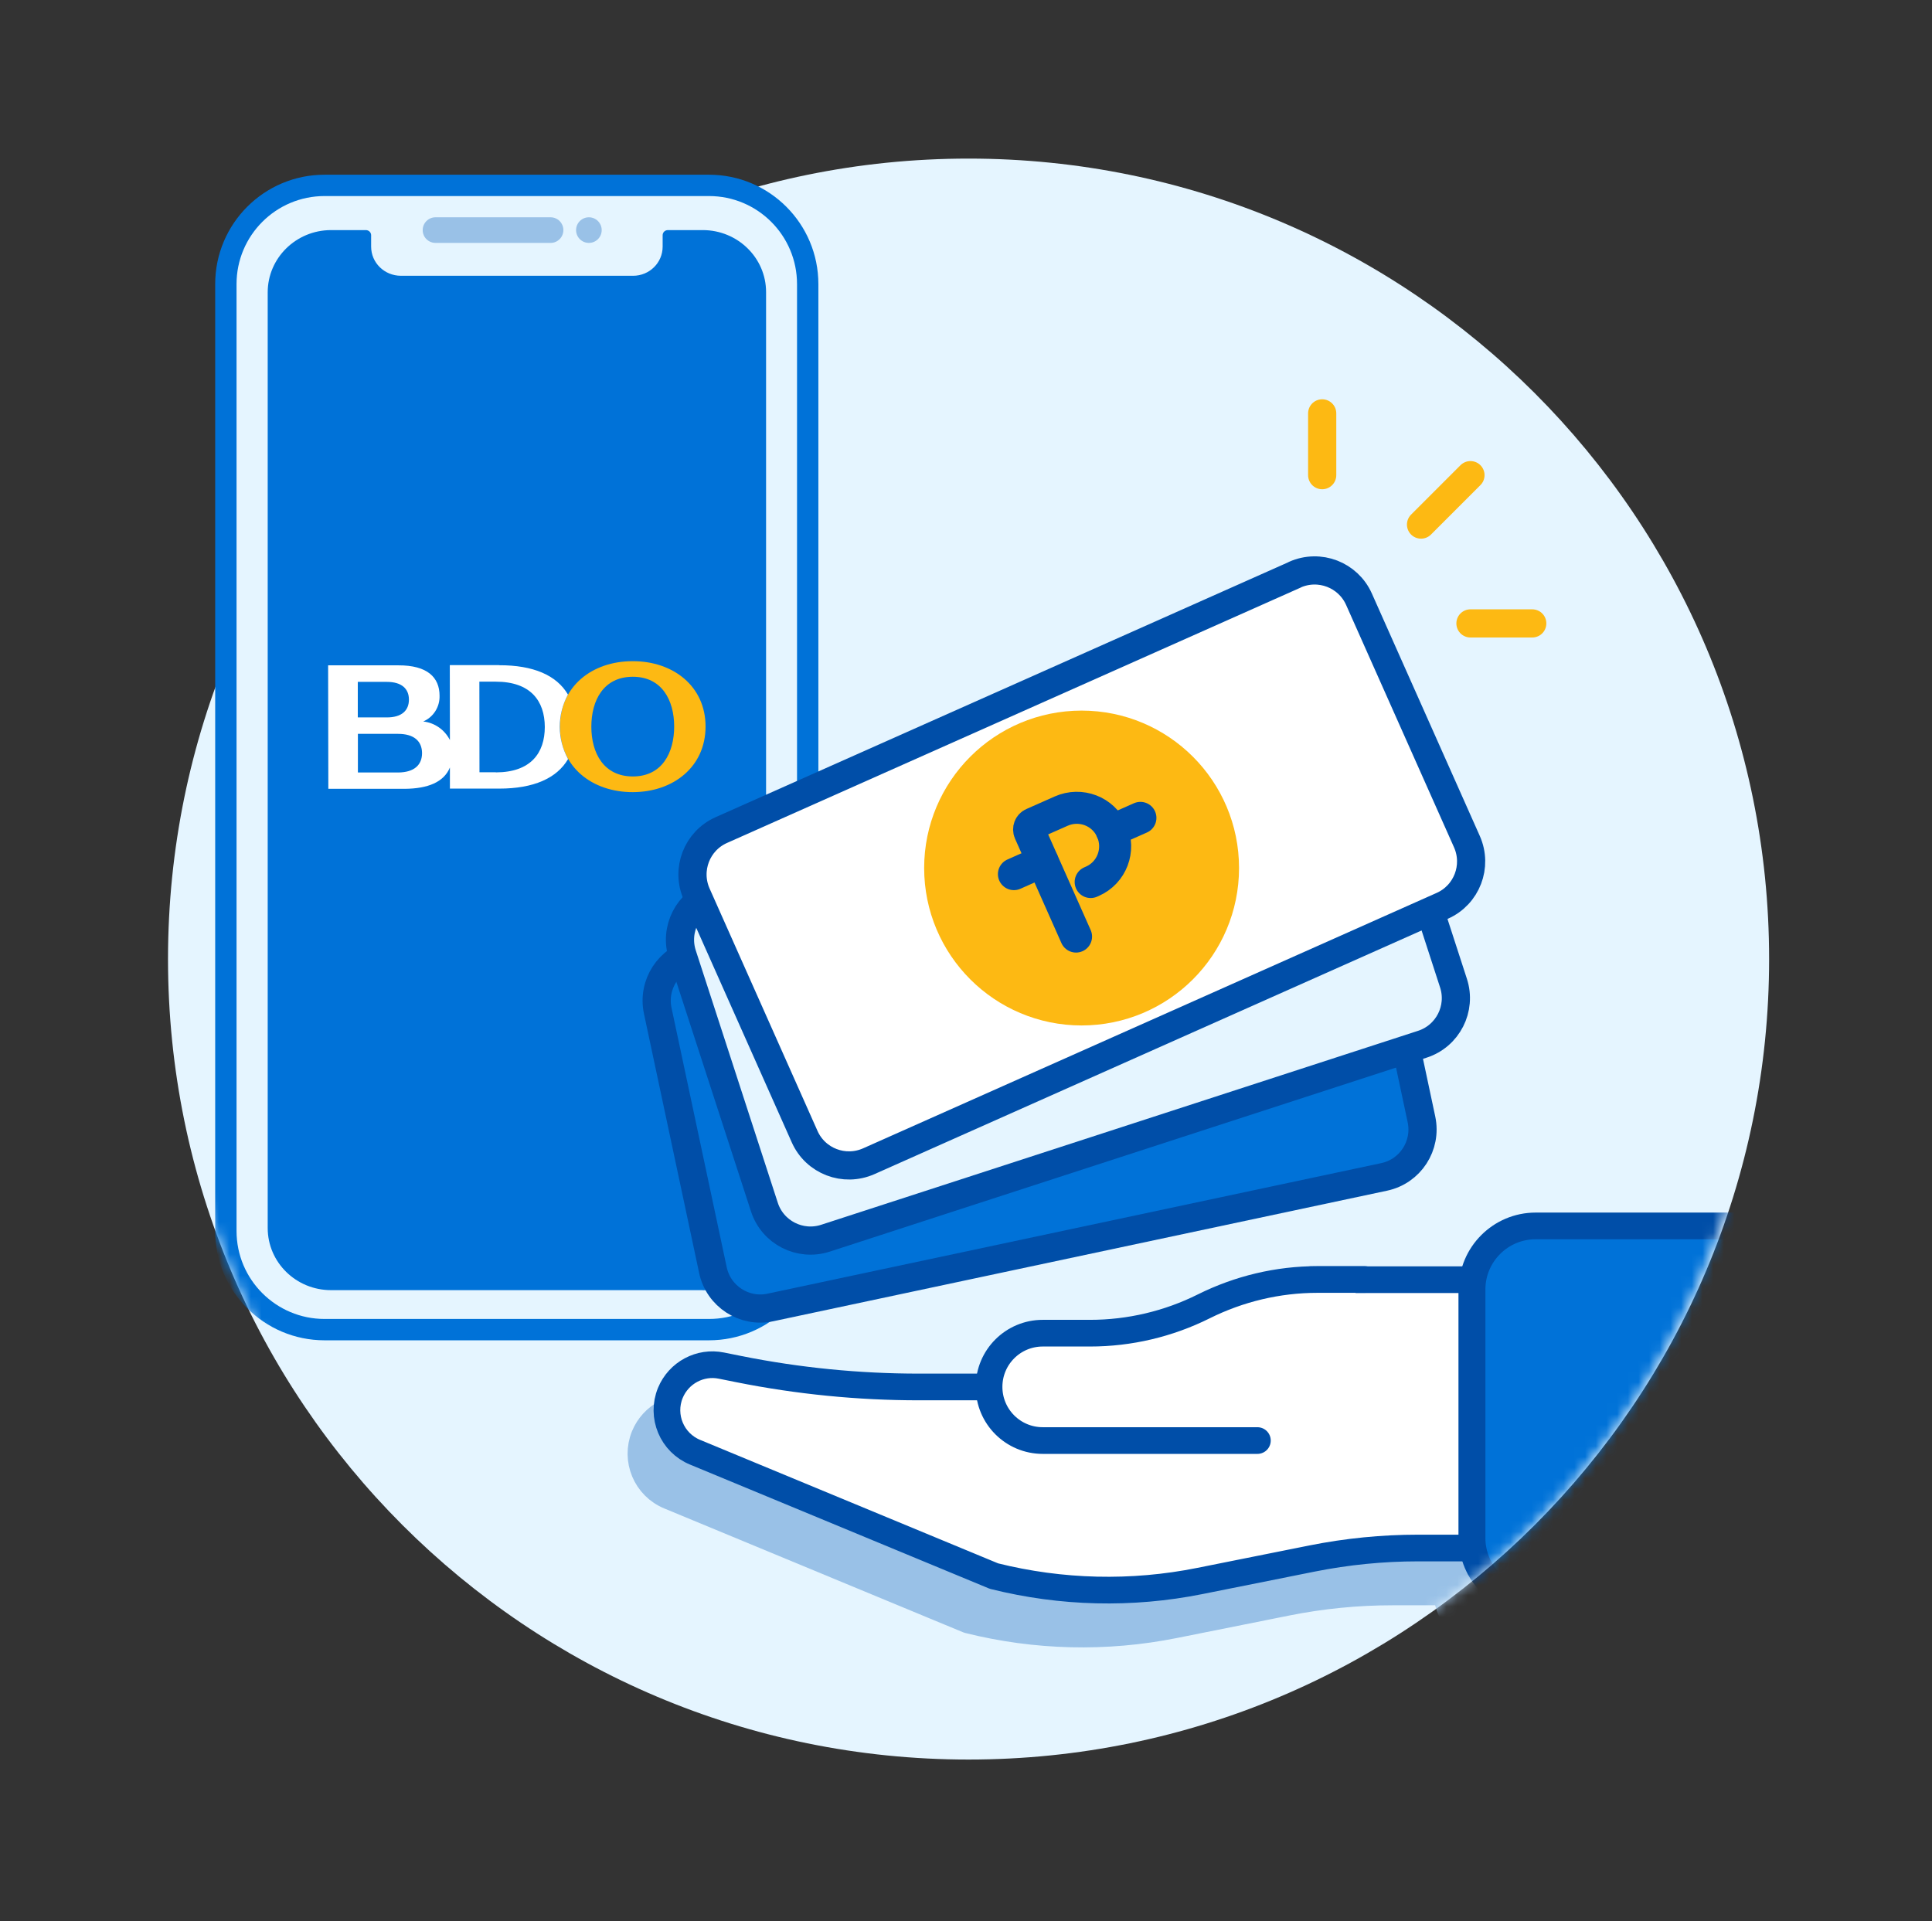 <svg width="181" height="180" viewBox="0 0 181 180" fill="none" xmlns="http://www.w3.org/2000/svg">
<rect x="0" y="0" width="181" height="180" fill="#333333" stroke="none"/>
<mask id="mask0_2056_23" style="mask-type:luminance" maskUnits="userSpaceOnUse" x="0" y="0" width="181" height="180">
<path d="M180.58 0H0.58V180H180.58V0Z" fill="white"/>
</mask>
<g mask="url(#mask0_2056_23)">
<path d="M90.74 164.859C132.161 164.859 165.74 131.281 165.74 89.859C165.74 48.438 132.161 14.859 90.74 14.859C49.319 14.859 15.74 48.438 15.74 89.859C15.74 131.281 49.319 164.859 90.74 164.859Z" fill="#E5F5FF"/>
<mask id="mask1_2056_23" style="mask-type:luminance" maskUnits="userSpaceOnUse" x="15" y="15" width="151" height="151">
<path d="M165.35 93.45C163.63 132.18 132.54 163.27 93.81 164.99C50.94 166.89 15.43 131.89 15.43 88.98V15.15C15.43 15.15 15.46 15.07 15.51 15.07H89.34C132.26 15.07 167.26 50.58 165.35 93.45Z" fill="white"/>
</mask>
<g mask="url(#mask1_2056_23)">
<path d="M66.42 17.369H30.41C25.301 17.369 21.16 21.511 21.16 26.619V115.329C21.16 120.438 25.301 124.579 30.41 124.579H66.42C71.529 124.579 75.67 120.438 75.67 115.329V26.619C75.67 21.511 71.529 17.369 66.42 17.369Z" fill="#E5F5FF" stroke="#0072D8" stroke-width="2" stroke-miterlimit="10"/>
<path d="M65.83 120.879H31.01C27.74 120.879 25.08 118.279 25.08 115.059V27.389C25.08 24.179 27.73 21.569 31 21.559H34.28C34.55 21.559 34.77 21.779 34.77 22.039V23.109C34.77 24.619 36.01 25.829 37.55 25.839H59.31C60.84 25.839 62.08 24.619 62.08 23.109V22.039C62.08 21.769 62.3 21.559 62.57 21.559H65.84C69.11 21.559 71.77 24.159 71.77 27.369V115.059C71.77 118.269 69.12 120.879 65.85 120.889H65.84L65.83 120.879Z" fill="#0072D8"/>
<path d="M51.58 20.359H40.8C40.137 20.359 39.6 20.897 39.6 21.559C39.6 22.222 40.137 22.759 40.8 22.759H51.58C52.243 22.759 52.78 22.222 52.78 21.559C52.78 20.897 52.243 20.359 51.58 20.359Z" fill="#99C1E7"/>
<path d="M55.17 22.759C55.833 22.759 56.37 22.222 56.37 21.559C56.37 20.897 55.833 20.359 55.17 20.359C54.507 20.359 53.97 20.897 53.97 21.559C53.97 22.222 54.507 22.759 55.17 22.759Z" fill="#99C1E7"/>
<path d="M59.26 61.949C55.47 61.949 52.45 64.309 52.46 68.099C52.46 71.879 55.5 74.229 59.29 74.219C63.08 74.209 66.1 71.849 66.1 68.069C66.1 64.289 63.06 61.939 59.27 61.949M59.29 72.749C56.56 72.749 55.4 70.559 55.4 68.089C55.4 65.619 56.54 63.419 59.27 63.409C62 63.399 63.16 65.599 63.16 68.069C63.16 70.539 62.02 72.749 59.29 72.749Z" fill="#FDB913"/>
<path d="M46.76 62.318H42.14L42.15 69.338C41.66 68.378 40.73 67.718 39.65 67.598C40.61 67.188 41.21 66.228 41.18 65.188C41.18 63.458 40.03 62.328 37.32 62.338H30.74L30.76 73.908H37.93C40.06 73.888 41.58 73.298 42.15 71.908V73.888H46.77C49.99 73.888 52.17 72.918 53.22 71.118C52.19 69.238 52.18 66.968 53.21 65.078C52.15 63.268 49.97 62.318 46.75 62.328M33.51 63.888H36.24C37.64 63.888 38.31 64.538 38.31 65.548C38.31 66.568 37.64 67.218 36.24 67.218H33.52V63.878L33.51 63.888ZM37.29 72.378H33.53V68.758H37.29C38.81 68.758 39.53 69.458 39.54 70.558C39.54 71.658 38.82 72.368 37.3 72.378H37.29ZM46.45 72.358H44.92L44.91 63.868H46.44C49.71 63.868 51.03 65.668 51.04 68.108C51.04 70.548 49.73 72.358 46.46 72.368L46.45 72.358Z" fill="white"/>
<path d="M122.61 77.08L65.12 89.31C62.66 89.83 61.1 92.25 61.62 94.7L66.79 119C67.31 121.46 69.73 123.03 72.18 122.5L129.67 110.27C132.13 109.75 133.69 107.34 133.17 104.88L128 80.58C127.48 78.12 125.07 76.55 122.61 77.07" fill="#0072D8"/>
<path d="M122.61 77.08L65.12 89.31C62.66 89.83 61.1 92.25 61.62 94.7L66.79 119C67.31 121.46 69.73 123.03 72.18 122.5L129.67 110.27C132.13 109.75 133.69 107.34 133.17 104.88L128 80.58C127.48 78.12 125.07 76.55 122.61 77.07V77.08Z" stroke="#004EA8" stroke-width="2.64" stroke-linecap="round" stroke-linejoin="round"/>
<path d="M122.76 65.56L66.85 83.73C64.46 84.5 63.15 87.07 63.93 89.46L71.61 113.09C72.38 115.48 74.95 116.79 77.34 116.01L133.25 97.84C135.64 97.07 136.95 94.5 136.17 92.11L128.5 68.47C127.72 66.08 125.16 64.77 122.77 65.55" fill="#E5F5FF"/>
<path d="M122.76 65.56L66.85 83.73C64.46 84.5 63.15 87.07 63.93 89.46L71.61 113.09C72.38 115.48 74.95 116.79 77.34 116.01L133.25 97.84C135.64 97.07 136.95 94.5 136.17 92.11L128.5 68.47C127.72 66.08 125.16 64.77 122.77 65.55L122.76 65.56Z" stroke="#004EA8" stroke-width="2.64" stroke-linecap="round" stroke-linejoin="round"/>
<path d="M121.31 53.851L67.58 77.771C65.28 78.791 64.25 81.481 65.27 83.781L75.38 106.491C76.4 108.791 79.09 109.821 81.39 108.801L135.12 84.871C137.42 83.851 138.45 81.161 137.43 78.861L127.32 56.151C126.3 53.851 123.61 52.821 121.31 53.841" fill="white"/>
<path d="M121.31 53.851L67.58 77.771C65.28 78.791 64.25 81.481 65.27 83.781L75.38 106.491C76.4 108.791 79.09 109.821 81.39 108.801L135.12 84.871C137.42 83.851 138.45 81.161 137.43 78.861L127.32 56.151C126.3 53.851 123.61 52.821 121.31 53.841V53.851Z" stroke="#004EA8" stroke-width="2.64" stroke-linecap="round" stroke-linejoin="round"/>
<path d="M101.33 92.639C107.58 92.639 112.64 87.57 112.64 81.329C112.64 75.09 107.57 70.019 101.33 70.019C95.08 70.019 90.02 75.09 90.02 81.329C90.02 87.57 95.09 92.639 101.33 92.639Z" fill="#FDB913"/>
<path d="M101.33 92.639C107.576 92.639 112.64 87.576 112.64 81.329C112.64 75.083 107.576 70.019 101.33 70.019C95.084 70.019 90.02 75.083 90.02 81.329C90.02 87.576 95.084 92.639 101.33 92.639Z" stroke="#FDB913" stroke-width="6.88" stroke-linecap="round" stroke-linejoin="round"/>
<path d="M100.81 87.75L96.46 77.96C96.33 77.66 96.46 77.3 96.77 77.17L99.41 76C101.23 75.19 103.36 76 104.16 77.82C104.97 79.64 104.16 81.77 102.34 82.57L102.18 82.64" stroke="#004EA8" stroke-width="3" stroke-linecap="round" stroke-linejoin="round"/>
<path d="M97.67 80.711L94.99 81.901" stroke="#004EA8" stroke-width="3" stroke-linecap="round" stroke-linejoin="round"/>
<path d="M106.84 76.631L104.15 77.821" stroke="#004EA8" stroke-width="3" stroke-linecap="round" stroke-linejoin="round"/>
<path d="M87.76 134.021H105.35L120.43 123.971H135.51V149.111H130.45C127.13 149.111 123.81 149.441 120.55 150.091L110.01 152.201C103.63 153.481 97.04 153.321 90.73 151.741L62.74 140.141C60.56 139.251 59.52 136.761 60.41 134.581C61.19 132.691 63.2 131.611 65.2 132.021L66.84 132.351C72.39 133.461 78.04 134.021 83.7 134.021H87.75H87.76Z" fill="#99C1E7"/>
<path d="M87.76 134.021H105.35L120.43 123.971H135.51V149.111H130.45C127.13 149.111 123.81 149.441 120.55 150.091L110.01 152.201C103.63 153.481 97.04 153.321 90.73 151.741L62.74 140.141C60.56 139.251 59.52 136.761 60.41 134.581C61.19 132.691 63.2 131.611 65.2 132.021L66.84 132.351C72.39 133.461 78.04 134.021 83.7 134.021H87.75H87.76Z" stroke="#99C1E7" stroke-width="2.59" stroke-linecap="round" stroke-linejoin="round"/>
<path d="M115.41 139.041H95.3C92.52 139.041 90.27 136.791 90.27 134.011C90.27 131.231 92.52 128.981 95.3 128.981H99.73C103.43 128.981 107.07 128.121 110.38 126.471C113.69 124.821 117.33 123.951 121.03 123.951H125.46" fill="#99C1E7"/>
<path d="M115.41 139.041H95.3C92.52 139.041 90.27 136.791 90.27 134.011C90.27 131.231 92.52 128.981 95.3 128.981H99.73C103.43 128.981 107.07 128.121 110.38 126.471C113.69 124.821 117.33 123.951 121.03 123.951H125.46" stroke="#99C1E7" stroke-width="2.59" stroke-linecap="round" stroke-linejoin="round"/>
<path d="M140.98 154.121H164.77C167.79 154.121 170.23 151.681 170.23 148.661V124.401C170.23 121.381 167.79 118.941 164.77 118.941H140.98C137.96 118.941 135.52 121.381 135.52 124.401V148.661C135.52 151.681 137.96 154.121 140.98 154.121Z" fill="#99C1E7"/>
<path d="M140.98 154.121H164.77C167.79 154.121 170.23 151.681 170.23 148.661V124.401C170.23 121.381 167.79 118.941 164.77 118.941H140.98C137.96 118.941 135.52 121.381 135.52 124.401V148.661C135.52 151.681 137.96 154.121 140.98 154.121Z" stroke="#99C1E7" stroke-width="2.59" stroke-linecap="round" stroke-linejoin="round"/>
<path d="M90.15 129.95H107.74L122.82 119.9H137.9V145.04H132.84C129.52 145.04 126.2 145.37 122.94 146.02L112.4 148.13C106.02 149.41 99.43 149.25 93.12 147.67L65.13 136.07C62.95 135.18 61.91 132.69 62.8 130.51C63.58 128.62 65.59 127.54 67.59 127.95L69.23 128.28C74.78 129.39 80.43 129.95 86.09 129.95H90.14H90.15Z" fill="white"/>
<path d="M90.15 129.95H107.74L122.82 119.9H137.9V145.04H132.84C129.52 145.04 126.2 145.37 122.94 146.02L112.4 148.13C106.02 149.41 99.43 149.25 93.12 147.67L65.13 136.07C62.95 135.18 61.91 132.69 62.8 130.51C63.58 128.62 65.59 127.54 67.59 127.95L69.23 128.28C74.78 129.39 80.43 129.95 86.09 129.95H90.14H90.15Z" stroke="#004EA8" stroke-width="2.5" stroke-linecap="round" stroke-linejoin="round"/>
<path d="M117.8 134.971H97.69C94.91 134.971 92.66 132.721 92.66 129.941C92.66 127.161 94.91 124.911 97.69 124.911H102.12C105.82 124.911 109.46 124.051 112.77 122.401C116.08 120.751 119.72 119.881 123.42 119.881H127.85" fill="white"/>
<path d="M117.8 134.971H97.69C94.91 134.971 92.66 132.721 92.66 129.941C92.66 127.161 94.91 124.911 97.69 124.911H102.12C105.82 124.911 109.46 124.051 112.77 122.401C116.08 120.751 119.72 119.881 123.42 119.881H127.85" stroke="#004EA8" stroke-width="2.5" stroke-linecap="round" stroke-linejoin="round"/>
<path d="M143.87 150.051H173.28C176.57 150.051 179.23 147.381 179.23 144.091V120.821C179.23 117.531 176.56 114.861 173.27 114.861H143.87C140.58 114.861 137.91 117.531 137.91 120.821V144.091C137.91 147.381 140.58 150.051 143.87 150.051Z" fill="#0072D8"/>
<path d="M143.87 150.051H173.28C176.57 150.051 179.23 147.381 179.23 144.091V120.821C179.23 117.531 176.56 114.861 173.27 114.861H143.87C140.58 114.861 137.91 117.531 137.91 120.821V144.091C137.91 147.381 140.58 150.051 143.87 150.051Z" stroke="#004EA8" stroke-width="2.5" stroke-linecap="round" stroke-linejoin="round"/>
<path d="M133.13 49.15L137.76 44.52" stroke="#FDB913" stroke-width="2.64" stroke-linecap="round" stroke-linejoin="round"/>
<path d="M123.87 44.52V38.73" stroke="#FDB913" stroke-width="2.64" stroke-linecap="round" stroke-linejoin="round"/>
<path d="M143.55 58.41H137.76" stroke="#FDB913" stroke-width="2.64" stroke-linecap="round" stroke-linejoin="round"/>
</g>
</g>
</svg>
